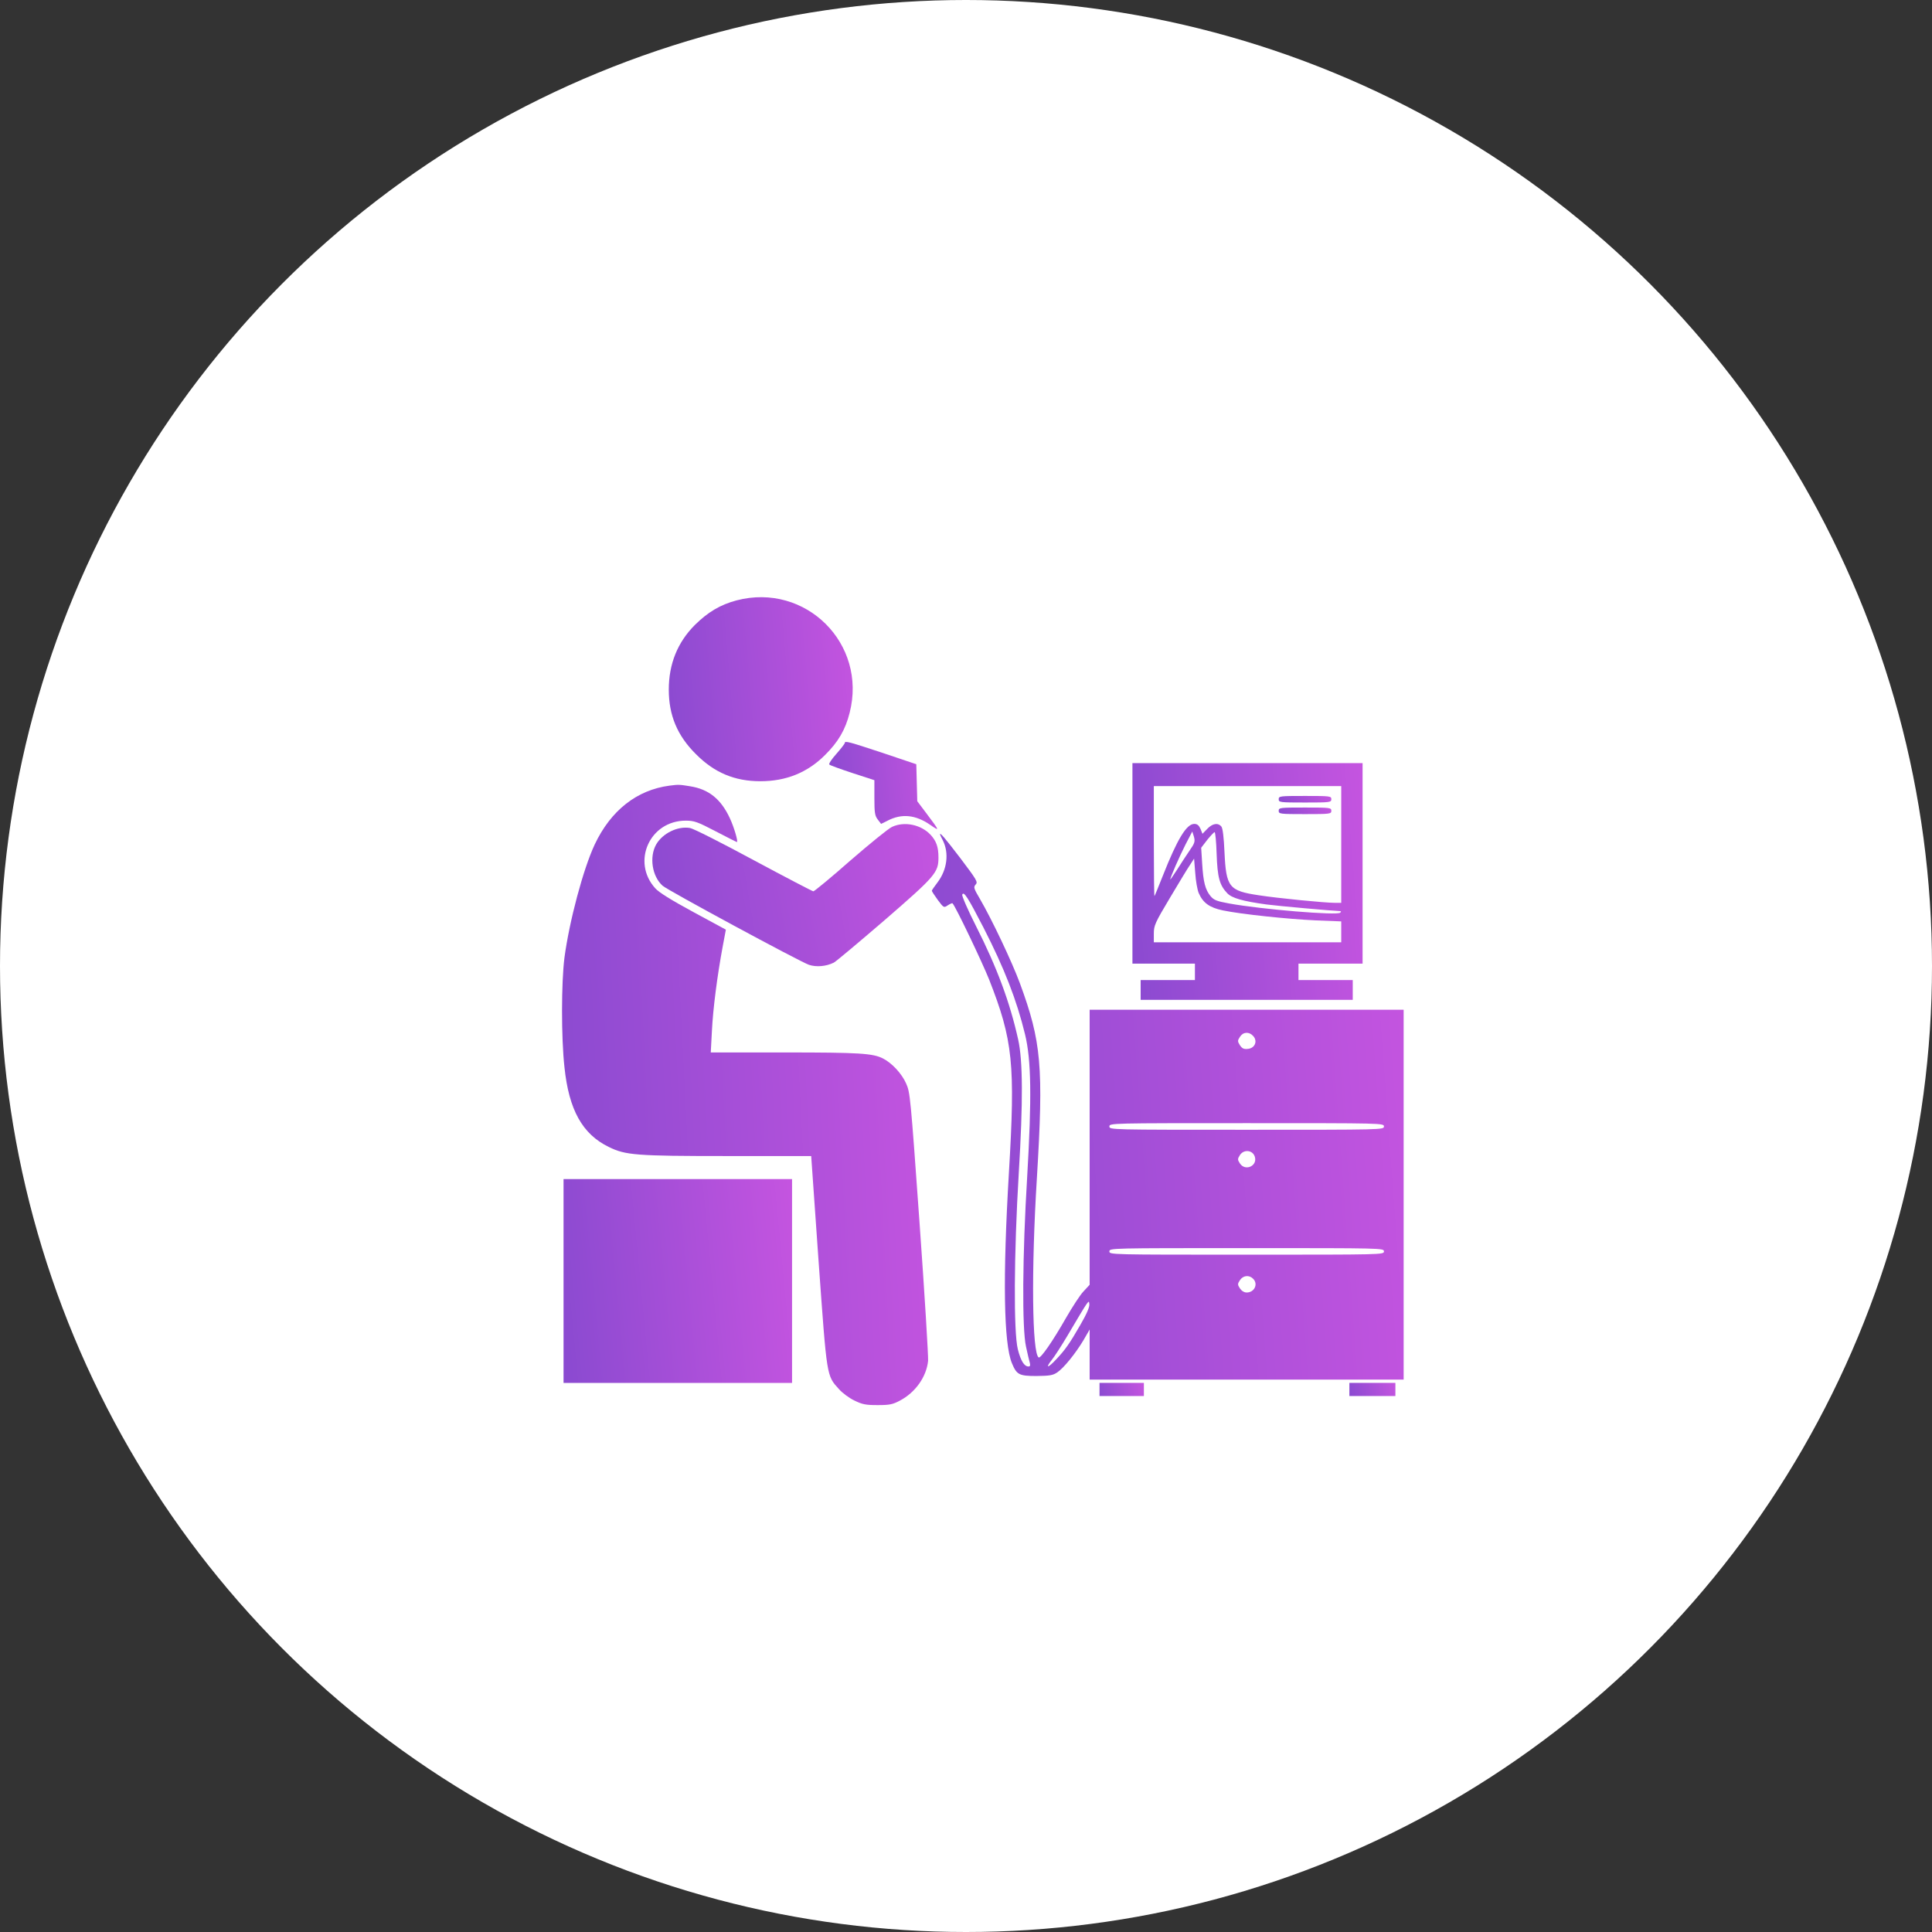 <svg width="55" height="55" viewBox="0 0 55 55" fill="none" xmlns="http://www.w3.org/2000/svg">
<rect x="0" y="0" width="55" height="55" fill="#333333" stroke="none"/>
<circle cx="27.5" cy="27.5" r="27.5" fill="white"/>
<path d="M20.967 17.092C20.509 17.214 20.158 17.42 19.783 17.79C19.287 18.286 19.039 18.903 19.039 19.633C19.039 20.363 19.282 20.944 19.811 21.468C20.335 21.997 20.916 22.24 21.646 22.24C22.376 22.24 22.98 21.997 23.48 21.501C23.864 21.122 24.066 20.775 24.187 20.293C24.693 18.323 22.933 16.577 20.967 17.092Z" fill="url(#paint0_linear_8193_637)"/>
<path d="M24.049 21.152C24.049 21.171 23.942 21.311 23.81 21.461C23.675 21.611 23.586 21.747 23.609 21.765C23.633 21.789 23.932 21.896 24.274 22.009L24.892 22.21V22.711C24.892 23.141 24.906 23.226 24.99 23.333L25.083 23.455L25.271 23.361C25.673 23.155 26.062 23.193 26.483 23.483C26.759 23.675 26.754 23.661 26.384 23.169L26.113 22.809L26.099 22.28L26.085 21.756L25.126 21.433C24.162 21.115 24.049 21.082 24.049 21.152Z" fill="url(#paint1_linear_8193_637)"/>
<path d="M32.238 24.578V27.433H33.127H34.017V27.667V27.901H33.245H32.472V28.182V28.463H35.491H38.51V28.182V27.901H37.737H36.965V27.667V27.433H37.878H38.79V24.578V21.724H35.514H32.238V24.578ZM38.182 24.04V25.702H38.004C37.719 25.702 36.38 25.571 35.833 25.486C34.986 25.36 34.906 25.257 34.859 24.265C34.84 23.83 34.808 23.577 34.77 23.53C34.672 23.413 34.517 23.441 34.368 23.596L34.232 23.736L34.176 23.596C34.129 23.493 34.082 23.455 33.998 23.455C33.778 23.455 33.516 23.886 33.104 24.929C32.982 25.238 32.875 25.5 32.865 25.51C32.856 25.519 32.847 24.822 32.847 23.956V22.379H35.514H38.182V24.04ZM33.862 24.218C33.773 24.349 33.609 24.597 33.507 24.761C33.399 24.925 33.315 25.051 33.315 25.037C33.315 24.976 33.581 24.372 33.75 24.04L33.942 23.671L33.989 23.82C34.026 23.956 34.012 24.003 33.862 24.218ZM34.635 24.307C34.658 24.981 34.719 25.201 34.939 25.43C35.07 25.566 35.374 25.655 36.053 25.748C36.376 25.791 37.939 25.931 38.135 25.936C38.177 25.936 38.187 25.95 38.154 25.982C38.07 26.067 35.922 25.889 34.99 25.72C34.639 25.655 34.56 25.627 34.461 25.51C34.312 25.327 34.255 25.117 34.223 24.578L34.195 24.134L34.368 23.909C34.466 23.788 34.56 23.689 34.578 23.689C34.597 23.689 34.625 23.97 34.635 24.307ZM34.124 25.421C34.246 25.702 34.429 25.837 34.812 25.917C35.327 26.025 36.656 26.165 37.466 26.202L38.182 26.23V26.53V26.825H35.514H32.847V26.577C32.847 26.348 32.88 26.273 33.305 25.561C33.558 25.135 33.816 24.709 33.881 24.616L33.993 24.443L34.026 24.85C34.04 25.075 34.087 25.332 34.124 25.421Z" fill="url(#paint2_linear_8193_637)"/>
<path d="M36.402 22.752C36.402 22.841 36.435 22.846 37.151 22.846C37.867 22.846 37.9 22.841 37.9 22.752C37.9 22.663 37.867 22.659 37.151 22.659C36.435 22.659 36.402 22.663 36.402 22.752Z" fill="url(#paint3_linear_8193_637)"/>
<path d="M36.402 23.082C36.402 23.171 36.435 23.176 37.151 23.176C37.867 23.176 37.9 23.171 37.9 23.082C37.9 22.993 37.867 22.989 37.151 22.989C36.435 22.989 36.402 22.993 36.402 23.082Z" fill="url(#paint4_linear_8193_637)"/>
<path d="M19.064 22.365C18.128 22.487 17.388 23.072 16.93 24.041C16.602 24.743 16.209 26.217 16.069 27.261C15.979 27.968 15.975 29.535 16.069 30.382C16.195 31.595 16.579 32.287 17.332 32.652C17.809 32.886 18.1 32.91 20.697 32.91H23.093L23.304 35.914C23.543 39.237 23.529 39.153 23.884 39.546C23.978 39.654 24.174 39.799 24.32 39.869C24.549 39.981 24.642 40 24.984 40C25.326 40 25.415 39.981 25.616 39.874C26.061 39.64 26.374 39.195 26.421 38.741C26.43 38.61 26.323 36.841 26.177 34.805C25.92 31.211 25.911 31.099 25.794 30.841C25.672 30.565 25.391 30.261 25.139 30.134C24.853 29.985 24.46 29.961 22.345 29.961H20.234L20.267 29.343C20.299 28.712 20.416 27.794 20.575 26.938L20.664 26.465L19.738 25.964C19.11 25.623 18.759 25.407 18.652 25.286C17.973 24.532 18.497 23.362 19.522 23.362C19.761 23.362 19.855 23.395 20.374 23.666C20.697 23.835 20.968 23.971 20.978 23.971C21.02 23.971 20.898 23.549 20.777 23.292C20.524 22.749 20.178 22.468 19.649 22.384C19.34 22.333 19.316 22.333 19.064 22.365Z" fill="url(#paint5_linear_8193_637)"/>
<path d="M25.396 23.539C25.298 23.581 24.769 24.012 24.212 24.494C23.66 24.981 23.182 25.374 23.154 25.374C23.131 25.374 22.368 24.976 21.46 24.489C20.552 23.998 19.738 23.586 19.644 23.572C19.293 23.511 18.863 23.722 18.68 24.04C18.479 24.396 18.563 24.948 18.863 25.215C18.998 25.341 22.77 27.377 23.028 27.466C23.238 27.536 23.515 27.513 23.735 27.405C23.805 27.368 24.455 26.82 25.185 26.193C26.631 24.939 26.716 24.84 26.716 24.41C26.716 24.11 26.655 23.942 26.491 23.764C26.22 23.474 25.747 23.375 25.396 23.539Z" fill="url(#paint6_linear_8193_637)"/>
<path d="M26.761 23.752C26.761 23.761 26.794 23.84 26.841 23.925C27.023 24.29 26.963 24.758 26.691 25.118C26.602 25.235 26.527 25.343 26.527 25.357C26.527 25.375 26.602 25.488 26.696 25.619C26.864 25.843 26.869 25.848 26.981 25.773C27.047 25.731 27.108 25.703 27.117 25.717C27.201 25.797 27.959 27.388 28.156 27.879C28.839 29.616 28.905 30.294 28.722 33.379C28.544 36.369 28.573 38.246 28.807 38.807C28.942 39.135 29.012 39.172 29.504 39.172C29.878 39.168 29.972 39.154 30.098 39.069C30.285 38.943 30.618 38.531 30.847 38.148L31.02 37.848V38.564V39.275H35.49H39.959V34.01V28.745H35.49H31.02V32.658V36.575L30.842 36.767C30.744 36.87 30.524 37.212 30.346 37.52C29.967 38.185 29.626 38.676 29.569 38.644C29.382 38.527 29.354 36.182 29.518 33.538C29.71 30.364 29.649 29.658 29.031 27.982C28.807 27.379 28.236 26.171 27.894 25.586C27.721 25.291 27.707 25.254 27.777 25.179C27.843 25.109 27.805 25.048 27.346 24.439C26.892 23.845 26.761 23.695 26.761 23.752ZM27.997 26.405C28.591 27.566 28.942 28.464 29.181 29.447C29.359 30.182 29.373 31.244 29.242 33.495C29.106 35.728 29.092 37.82 29.209 38.339C29.251 38.531 29.298 38.737 29.317 38.798C29.335 38.873 29.326 38.901 29.279 38.901C29.158 38.901 29.059 38.742 28.975 38.41C28.853 37.918 28.863 35.705 29.003 33.379C29.125 31.366 29.12 30.191 28.984 29.588C28.75 28.535 28.385 27.547 27.782 26.358C27.552 25.904 27.379 25.506 27.393 25.469C27.435 25.361 27.548 25.535 27.997 26.405ZM35.677 29.494C35.808 29.639 35.724 29.84 35.527 29.859C35.41 29.873 35.363 29.85 35.298 29.756C35.228 29.644 35.228 29.625 35.298 29.517C35.391 29.372 35.56 29.363 35.677 29.494ZM39.398 32.068C39.398 32.162 39.365 32.162 35.49 32.162C31.615 32.162 31.582 32.162 31.582 32.068C31.582 31.974 31.615 31.974 35.49 31.974C39.365 31.974 39.398 31.974 39.398 32.068ZM35.719 32.92C35.813 33.187 35.452 33.355 35.298 33.121C35.228 33.013 35.228 32.995 35.298 32.882C35.41 32.714 35.654 32.737 35.719 32.92ZM39.398 35.625C39.398 35.718 39.365 35.718 35.49 35.718C31.615 35.718 31.582 35.718 31.582 35.625C31.582 35.531 31.615 35.531 35.49 35.531C39.365 35.531 39.398 35.531 39.398 35.625ZM35.672 36.402C35.827 36.552 35.71 36.795 35.49 36.795C35.419 36.795 35.345 36.748 35.298 36.678C35.228 36.57 35.228 36.552 35.298 36.444C35.387 36.308 35.56 36.289 35.672 36.402ZM30.758 37.712C30.449 38.25 30.323 38.428 30.066 38.7C29.831 38.953 29.747 38.962 29.939 38.718C30.019 38.62 30.22 38.307 30.384 38.031C31.016 36.963 30.997 36.992 31.011 37.127C31.02 37.212 30.936 37.403 30.758 37.712Z" fill="url(#paint7_linear_8193_637)"/>
<path d="M16.043 36.468V39.369H19.296H22.548V36.468V33.566H19.296H16.043V36.468Z" fill="url(#paint8_linear_8193_637)"/>
<path d="M31.301 39.555V39.742H31.933H32.564V39.555V39.368H31.933H31.301V39.555Z" fill="url(#paint9_linear_8193_637)"/>
<path d="M38.414 39.555V39.742H39.069H39.724V39.555V39.368H39.069H38.414V39.555Z" fill="url(#paint10_linear_8193_637)"/>
<defs>
<linearGradient id="paint0_linear_8193_637" x1="18.373" y1="20.107" x2="24.906" y2="19.549" gradientUnits="userSpaceOnUse">
<stop stop-color="#8549CF"/>
<stop offset="1" stop-color="#C955E1"/>
</linearGradient>
<linearGradient id="paint1_linear_8193_637" x1="23.215" y1="22.589" x2="27.033" y2="22.185" gradientUnits="userSpaceOnUse">
<stop stop-color="#8549CF"/>
<stop offset="1" stop-color="#C955E1"/>
</linearGradient>
<linearGradient id="paint2_linear_8193_637" x1="31.405" y1="25.718" x2="39.583" y2="25.039" gradientUnits="userSpaceOnUse">
<stop stop-color="#8549CF"/>
<stop offset="1" stop-color="#C955E1"/>
</linearGradient>
<linearGradient id="paint3_linear_8193_637" x1="36.212" y1="22.77" x2="37.495" y2="21.893" gradientUnits="userSpaceOnUse">
<stop stop-color="#8549CF"/>
<stop offset="1" stop-color="#C955E1"/>
</linearGradient>
<linearGradient id="paint4_linear_8193_637" x1="36.212" y1="23.099" x2="37.495" y2="22.223" gradientUnits="userSpaceOnUse">
<stop stop-color="#8549CF"/>
<stop offset="1" stop-color="#C955E1"/>
</linearGradient>
<linearGradient id="paint5_linear_8193_637" x1="14.675" y1="32.81" x2="27.739" y2="32.151" gradientUnits="userSpaceOnUse">
<stop stop-color="#8549CF"/>
<stop offset="1" stop-color="#C955E1"/>
</linearGradient>
<linearGradient id="paint6_linear_8193_637" x1="17.535" y1="25.858" x2="27.477" y2="24.148" gradientUnits="userSpaceOnUse">
<stop stop-color="#8549CF"/>
<stop offset="1" stop-color="#C955E1"/>
</linearGradient>
<linearGradient id="paint7_linear_8193_637" x1="24.82" y1="32.949" x2="41.609" y2="31.709" gradientUnits="userSpaceOnUse">
<stop stop-color="#8549CF"/>
<stop offset="1" stop-color="#C955E1"/>
</linearGradient>
<linearGradient id="paint8_linear_8193_637" x1="15.216" y1="37.006" x2="23.317" y2="36.23" gradientUnits="userSpaceOnUse">
<stop stop-color="#8549CF"/>
<stop offset="1" stop-color="#C955E1"/>
</linearGradient>
<linearGradient id="paint9_linear_8193_637" x1="31.14" y1="39.59" x2="32.606" y2="39.167" gradientUnits="userSpaceOnUse">
<stop stop-color="#8549CF"/>
<stop offset="1" stop-color="#C955E1"/>
</linearGradient>
<linearGradient id="paint10_linear_8193_637" x1="38.248" y1="39.59" x2="39.759" y2="39.138" gradientUnits="userSpaceOnUse">
<stop stop-color="#8549CF"/>
<stop offset="1" stop-color="#C955E1"/>
</linearGradient>
</defs>
</svg>
